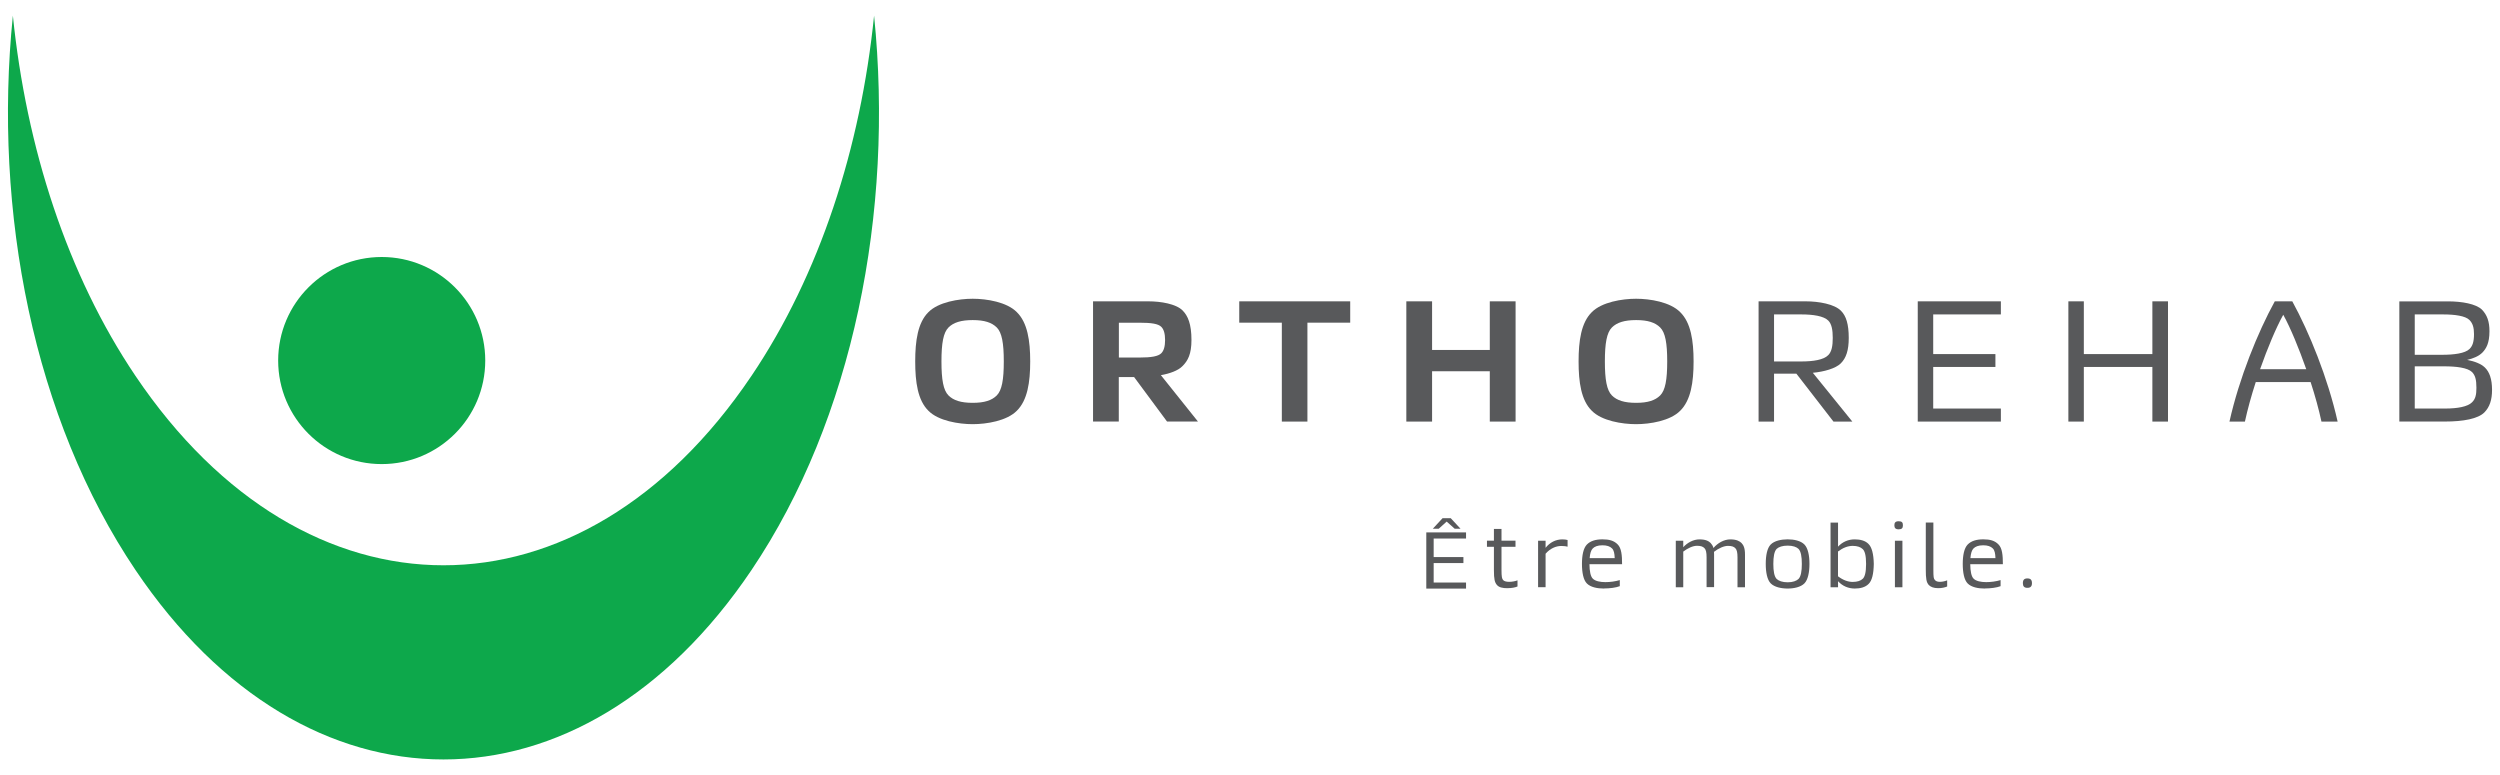 <svg xmlns="http://www.w3.org/2000/svg" id="Layer_1" viewBox="0 0 600 186.04"><defs><style>      .st0 {        fill: #0da84b;      }      .st1 {        fill: #58595b;      }    </style></defs><g><path class="st0" d="M116.46,86.53c0,13.72-11.12,24.85-24.85,24.85s-24.85-11.13-24.85-24.85,11.13-24.85,24.85-24.85,24.85,11.13,24.85,24.85"></path><path class="st0" d="M180.35,90.21c-40.82,60.61-107.01,60.61-147.84,0C16.1,65.85,6.31,35.4,3.09,3.76c-4.79,47.08,5.01,96.8,29.43,133.05,40.82,60.61,107.02,60.61,147.84,0,24.42-36.25,34.21-85.97,29.42-133.05-3.22,31.64-13.01,62.08-29.42,86.44"></path></g><g><path class="st1" d="M351.85,141.27h-9.54v-13.5h9.54v1.47h-7.77v4.45h7.14v1.45h-7.14v4.67h7.77v1.47ZM343.87,126.9l2.34-2.53h1.97l2.35,2.53h-1.4l-1.93-1.72-1.91,1.72h-1.42Z"></path><path class="st1" d="M361.79,141.17c-1.22,0-2.03-.21-2.51-.76-.55-.61-.74-1.41-.74-3.55v-5.62h-1.67v-1.48h1.67v-2.81h1.82v2.81h3.36v1.48h-3.36v5.51c0,1.73.11,2.17.42,2.49.25.25.68.4,1.44.4.68,0,1.46-.15,1.98-.36v1.48c-.61.25-1.41.4-2.41.4"></path><path class="st1" d="M369.14,140.94v-11.17h1.8v1.71c1.01-1.29,2.43-2.03,4.03-2.03.46,0,.95.06,1.25.15v1.6c-.38-.08-.74-.17-1.48-.17-1.35,0-2.7.61-3.8,1.86v8.04h-1.8Z"></path><path class="st1" d="M384.95,141.25c-1.6,0-3.21-.32-4.1-1.22-.84-.84-1.18-2.62-1.18-4.69s.34-3.78,1.18-4.65c.87-.89,2.16-1.25,3.74-1.25s2.74.29,3.65,1.22c.91.89,1.06,2.62,1.06,4.75h-7.83c.02,1.65.25,2.94.82,3.48.57.57,1.73.82,3,.82,1.14,0,2.39-.17,3.46-.49v1.46c-.93.36-2.41.55-3.8.55M381.51,133.95h6.02c-.04-1.12-.19-1.88-.63-2.32-.51-.51-1.25-.76-2.32-.76-1.18,0-1.88.32-2.32.76-.42.42-.66,1.22-.74,2.32"></path><path class="st1" d="M403.98,132.43v8.51h-1.79v-11.17h1.79v1.56c.99-1.1,2.45-1.88,3.89-1.88,1.58,0,2.26.46,2.68.87.27.3.53.65.68,1.2.99-1.18,2.53-2.07,4.05-2.07s2.26.46,2.68.87c.48.51.84,1.2.84,2.77v7.85h-1.8v-7.16c0-1.16-.15-1.84-.51-2.2-.36-.38-.84-.57-1.79-.57s-2.24.57-3.34,1.43c.02.19.02.4.02.63v7.85h-1.8v-7.16c0-1.16-.15-1.84-.51-2.2-.38-.38-.84-.57-1.79-.57-1.01,0-2.22.57-3.32,1.41"></path><path class="st1" d="M429.04,141.25c-1.52,0-3.19-.34-4.08-1.25-.84-.87-1.18-2.64-1.18-4.67s.34-3.78,1.18-4.64c.89-.91,2.55-1.25,4.08-1.25s3.15.34,4.03,1.25c.84.87,1.2,2.64,1.2,4.64s-.36,3.8-1.2,4.67c-.89.91-2.53,1.25-4.03,1.25M429.04,139.75c1.25,0,2.11-.34,2.6-.8.59-.61.8-1.88.8-3.61s-.21-3-.8-3.61c-.48-.46-1.35-.78-2.6-.78s-2.15.32-2.64.78c-.59.61-.8,1.9-.8,3.61s.21,3,.8,3.61c.49.46,1.37.8,2.64.8"></path><path class="st1" d="M441.13,139.5v1.44h-1.8v-15.52h1.8v5.78c1.06-1.16,2.47-1.75,3.99-1.75,1.33,0,2.53.29,3.32,1.1.8.78,1.22,2.39,1.27,4.79-.04,2.43-.44,4.03-1.25,4.81-.8.8-1.98,1.1-3.31,1.1-1.54,0-2.96-.59-4.01-1.75M447.06,138.91c.48-.46.8-1.5.8-3.57s-.32-3.08-.8-3.55c-.49-.48-1.27-.78-2.41-.78s-2.32.44-3.53,1.35v5.95c1.22.93,2.43,1.35,3.53,1.35s1.92-.27,2.41-.76"></path><path class="st1" d="M455.69,127.04c-.78,0-1.04-.34-1.04-.97s.25-.97,1.04-.97,1.01.32,1.01.97-.25.97-1.01.97M454.78,129.77h1.8v11.17h-1.8v-11.17Z"></path><path class="st1" d="M464.39,139.22c.23.25.55.42,1.18.42s1.29-.17,1.75-.36v1.48c-.55.23-1.27.4-2.15.4-1.12,0-1.79-.3-2.22-.72-.63-.63-.76-1.61-.76-3.74v-11.3h1.82v11.34c0,1.75.06,2.17.38,2.47"></path><path class="st1" d="M476.34,141.25c-1.6,0-3.21-.32-4.1-1.22-.84-.84-1.18-2.62-1.18-4.69s.34-3.78,1.18-4.65c.87-.89,2.15-1.25,3.74-1.25s2.75.29,3.65,1.22c.91.89,1.06,2.62,1.06,4.75h-7.83c.02,1.65.25,2.94.82,3.48.57.57,1.73.82,3,.82,1.14,0,2.39-.17,3.46-.49v1.46c-.93.36-2.41.55-3.8.55M472.89,133.95h6.02c-.04-1.12-.19-1.88-.63-2.32-.51-.51-1.24-.76-2.32-.76-1.18,0-1.88.32-2.32.76-.42.42-.65,1.22-.74,2.32"></path><path class="st1" d="M486.57,138.82c.76,0,1.1.34,1.1,1.14,0,.76-.34,1.12-1.1,1.12s-1.08-.36-1.08-1.12c0-.8.34-1.14,1.08-1.14"></path><path class="st1" d="M222.82,98.58c-2.56-2.51-3.17-6.88-3.17-11.83s.62-9.32,3.17-11.83c2.39-2.43,7.3-3.22,10.63-3.22s8.2.78,10.59,3.22c2.56,2.51,3.21,6.84,3.21,11.83s-.66,9.32-3.21,11.83c-2.39,2.43-7.26,3.22-10.59,3.22s-8.24-.78-10.63-3.22M239.22,94.91c1.24-1.24,1.69-3.79,1.69-8.16s-.45-6.93-1.69-8.16c-1.2-1.19-2.97-1.77-5.77-1.77s-4.62.58-5.81,1.77c-1.24,1.24-1.69,3.79-1.69,8.16s.45,6.92,1.69,8.16c1.2,1.2,3.01,1.77,5.81,1.77s4.58-.58,5.77-1.77"></path><path class="st1" d="M262.34,72.32h13.27c3.01,0,6.64.62,8.2,2.18,1.28,1.28,2.14,3.26,2.14,7.09,0,3.34-.82,4.99-2.23,6.35-.99.99-2.97,1.73-5.11,2.1l8.9,11.13h-7.42l-7.91-10.68h-3.67v10.68h-6.18v-28.85ZM268.53,77.44v8.37h4.95c2.84,0,4.49-.29,5.23-1.03.62-.62.91-1.69.91-3.17s-.29-2.56-.91-3.17c-.74-.74-2.39-.99-5.23-.99h-4.95Z"></path><polygon class="st1" points="313.78 77.44 313.78 101.18 307.64 101.18 307.64 77.44 297.42 77.44 297.42 72.32 324.05 72.32 324.05 77.44 313.78 77.44"></polygon><polygon class="st1" points="357.55 89.1 343.7 89.1 343.7 101.18 337.52 101.18 337.52 72.32 343.7 72.32 343.7 83.99 357.55 83.99 357.55 72.32 363.74 72.32 363.74 101.18 357.55 101.18 357.55 89.1"></polygon><path class="st1" d="M382.03,98.58c-2.56-2.51-3.17-6.88-3.17-11.83s.62-9.32,3.17-11.83c2.39-2.43,7.3-3.22,10.63-3.22s8.2.78,10.59,3.22c2.56,2.51,3.21,6.84,3.21,11.83s-.66,9.32-3.21,11.83c-2.39,2.43-7.26,3.22-10.59,3.22s-8.24-.78-10.63-3.22M398.44,94.91c1.24-1.24,1.69-3.79,1.69-8.16s-.45-6.93-1.69-8.16c-1.2-1.19-2.97-1.77-5.77-1.77s-4.62.58-5.81,1.77c-1.24,1.24-1.69,3.79-1.69,8.16s.45,6.92,1.69,8.16c1.2,1.2,3.01,1.77,5.81,1.77s4.57-.58,5.77-1.77"></path><path class="st1" d="M422.06,72.32h11.33c3.09,0,6.88.66,8.45,2.27,1.24,1.24,1.86,3.22,1.86,6.51,0,2.97-.62,4.82-1.9,6.1-1.24,1.24-4.04,2.02-6.72,2.27l9.48,11.71h-4.53l-8.9-11.5h-5.36v11.5h-3.71v-28.86ZM425.77,75.46v11.29h6.51c2.84,0,5.4-.37,6.51-1.53.82-.82,1.07-2.23,1.07-4.12s-.25-3.34-1.07-4.16c-1.11-1.11-3.67-1.48-6.51-1.48h-6.51Z"></path><polygon class="st1" points="480.21 101.18 460.26 101.18 460.26 72.32 480.21 72.32 480.21 75.46 463.97 75.46 463.97 84.98 478.9 84.98 478.9 88.07 463.97 88.07 463.97 98.05 480.21 98.05 480.21 101.18"></polygon><polygon class="st1" points="516.57 88.07 500.12 88.07 500.12 101.18 496.41 101.18 496.41 72.32 500.12 72.32 500.12 84.98 516.57 84.98 516.57 72.32 520.32 72.32 520.32 101.18 516.57 101.18 516.57 88.07"></polygon><path class="st1" d="M554.57,91.7h-13.19c-1.07,3.3-1.98,6.6-2.6,9.48h-3.71c2.35-10.47,6.8-21.44,10.88-28.86h4.2c4.08,7.46,8.53,18.39,10.88,28.86h-3.88c-.62-2.89-1.52-6.18-2.6-9.48M542.41,88.61h11.09c-1.77-5.03-3.75-9.85-5.52-13.07-1.77,3.22-3.79,8.04-5.56,13.07"></path><path class="st1" d="M575.83,72.33h11.71c3.26,0,6.68.58,8.12,1.98,1.24,1.28,1.81,2.84,1.81,5.19,0,2.88-.79,4.16-1.69,5.11-.87.87-2.14,1.4-3.67,1.77,1.81.33,3.38.95,4.29,1.85,1.07,1.07,1.69,2.72,1.69,5.36,0,2.39-.58,4.12-1.85,5.4-1.53,1.52-5.03,2.18-9.44,2.18h-10.96v-28.85ZM579.54,75.46v9.69h6.55c2.84,0,5.52-.33,6.6-1.4.74-.74,1.07-1.73,1.07-3.59,0-1.53-.29-2.56-1.11-3.38-.95-.95-3.42-1.32-6.31-1.32h-6.8ZM579.54,87.91v10.14h7.3c2.97,0,5.4-.45,6.43-1.48.87-.82,1.07-1.9,1.07-3.5,0-1.98-.29-3.01-1.07-3.79-1.07-1.03-3.75-1.36-6.68-1.36h-7.05Z"></path></g></svg>